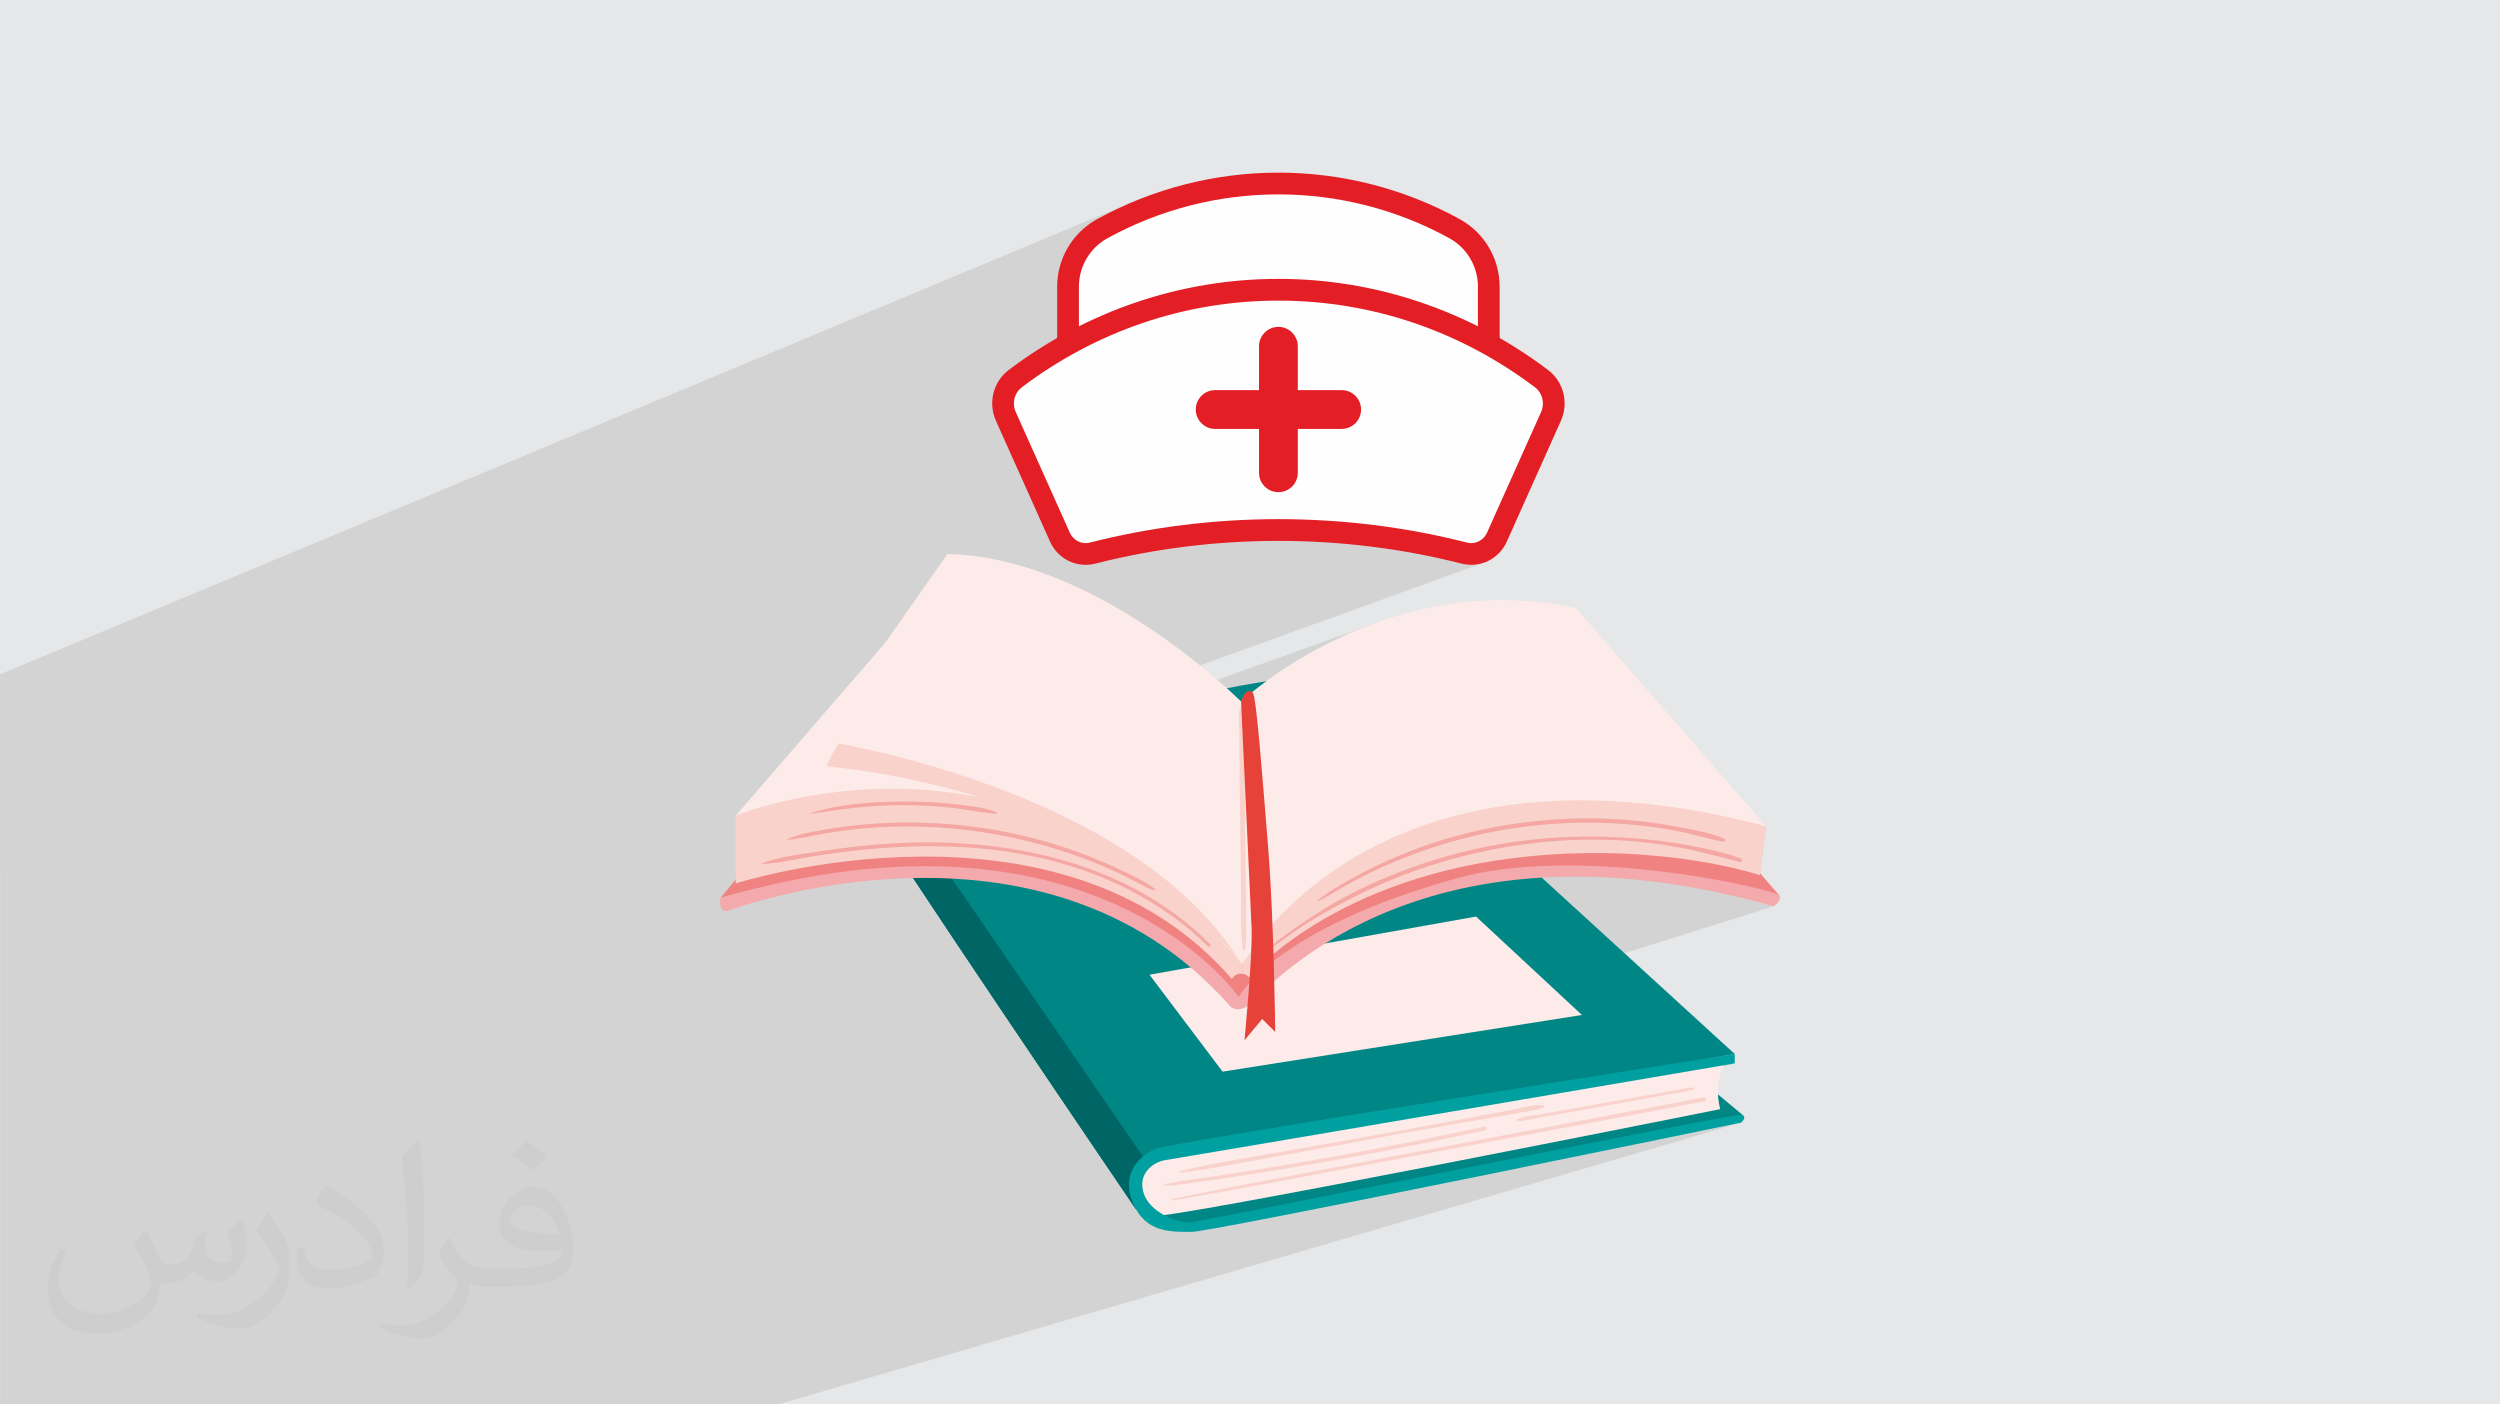 <?xml version="1.0" encoding="UTF-8"?>
<!DOCTYPE svg PUBLIC "-//W3C//DTD SVG 1.0//EN" "http://www.w3.org/TR/2001/REC-SVG-20010904/DTD/svg10.dtd">
<!-- Creator: CorelDRAW -->
<svg xmlns="http://www.w3.org/2000/svg" xml:space="preserve" width="94.192mm" height="52.917mm" version="1.0" style="shape-rendering:geometricPrecision; text-rendering:geometricPrecision; image-rendering:optimizeQuality; fill-rule:evenodd; clip-rule:evenodd"
viewBox="0 0 9419.16 5291.67"
 xmlns:xlink="http://www.w3.org/1999/xlink"
 xmlns:xodm="http://www.corel.com/coreldraw/odm/2003">
 <rect x="0" y="0" width="9419.16" height="5291.67" fill="#333333" stroke="none"/>
 <defs>
  <style type="text/css">
   <![CDATA[
    .fil0 {fill:#E6E7E8}
    .fil5 {fill:#006565;fill-rule:nonzero}
    .fil3 {fill:#008685;fill-rule:nonzero}
    .fil6 {fill:#00A0A1;fill-rule:nonzero}
    .fil13 {fill:#E31E24;fill-rule:nonzero}
    .fil11 {fill:#E74239;fill-rule:nonzero}
    .fil8 {fill:#F08382;fill-rule:nonzero}
    .fil10 {fill:#F4A7A3;fill-rule:nonzero}
    .fil9 {fill:#F4AAAC;fill-rule:nonzero}
    .fil7 {fill:#F9D2CB;fill-rule:nonzero}
    .fil4 {fill:#FCEBE8;fill-rule:nonzero}
    .fil12 {fill:#FEFEFE;fill-rule:nonzero}
    .fil2 {fill:#373435;fill-opacity:0.031}
    .fil1 {fill:#2B2A29;fill-opacity:0.102}
   ]]>
  </style>
 </defs>
 <g id="Layer_x0020_1">
  <polygon class="fil0" points="-0,0 9419.16,0 9419.16,5291.66 -0,5291.66 "/>
  <path class="fil1" d="M-0 3263.41l0 -0.05 0 -3.3 0 -29.61 0 -2.66 0 -11.5 0 -7.64 0 -68.15 0 -4.75 0 -55.64 0 -3.15 0 -46.75 0 -9.69 0 -17.22 0 -18.51 0 -35.76 0 -20.92 0 -17.49 0 -38.53 0 -125.67 0 -14.74 0 -14.78 0 -53.18 0 -38.41 0 -7.6 0 -16.04 0 -14.85 0 -7.58 0 -30.94 0 -7.76 4275.9 -1783.09 -20.72 8.73 -20.6 9.07 -20.49 9.42 -20.37 9.76 -20.25 10.1 -20.13 10.44 -20 10.79 -16.96 10.08 -16.1 11.12 -15.21 12.11 -14.29 13.03 -13.34 13.89 -8.6 10.25 222.48 -92.48 -39.9 17.95 -39.44 19.28 -38.96 20.61 -14.57 8.67 -13.84 9.56 -13.07 10.4 -12.27 11.2 -11.46 11.95 -10.6 12.64 -2.42 3.3 232.18 -96.2 -19.51 8.23 -19.41 8.54 -19.3 8.87 -19.19 9.19 -19.07 9.51 -18.96 9.83 -18.83 10.16 -12.16 7.23 -11.55 7.98 -10.91 8.69 -10.25 9.35 -9.56 9.97 -8.86 10.55 -8.13 11.1 -7.37 11.59 -6.58 12.06 -5.79 12.49 -4.96 12.88 -4.11 13.23 -3.24 13.54 -2.35 13.8 -1.42 14.03 -0.48 14.21 0 143.28 120.51 -48.88 -15.88 6.57 -15.8 6.73 -15.73 6.89 -15.64 7.04 -15.56 7.2 -15.48 7.35 -15.4 7.5 -11.02 5.51 0 38.02 128.92 -52.12 30.58 -12.29 30.86 -11.69 31.14 -11.07 31.41 -10.46 31.66 -9.83 31.92 -9.2 32.17 -8.57 32.41 -7.92 32.65 -7.26 32.87 -6.61 33.1 -5.94 33.31 -5.27 33.51 -4.59 33.72 -3.9 33.91 -3.21 34.11 -2.5 34.28 -1.8 34.45 -1.09 34.63 -0.36 34.63 0.36 34.46 1.09 34.28 1.8 34.11 2.51 33.91 3.2 33.72 3.91 33.52 4.59 33.32 5.27 33.09 5.94 32.88 6.61 32.65 7.27 32.41 7.92 32.17 8.57 31.93 9.21 31.67 9.84 13.16 4.38 239.76 -94 0.16 0 -239.83 94.03 18.16 6.05 31.14 11.08 30.87 11.69 30.58 12.3 30.3 12.89 30 13.49 29.7 14.07 29.4 14.64 29.08 15.21 28.75 15.78 28.43 16.33 28.1 16.88 27.75 17.43 27.41 17.95 27.05 18.49 26.69 19.01 26.32 19.52 7.8 6.47 7.11 7.02 6.4 7.54 5.69 7.99 4.95 8.4 4.22 8.76 3.47 9.05 2.71 9.31 1.94 9.5 1.16 9.65 0.36 9.74 -0.43 9.78 -1.25 9.77 -2.06 9.71 -2.91 9.59 -3.74 9.42 -6.37 14.23 -6.38 14.24 -6.37 14.23 -6.38 14.24 -6.37 14.23 -6.38 14.24 -6.37 14.24 -6.38 14.23 -6.38 14.24 -6.37 14.24 -6.38 14.24 -6.38 14.23 -6.38 14.24 -6.38 14.24 -6.37 14.24 -6.38 14.24 -6.38 14.24 -6.38 14.24 -6.38 14.24 -6.38 14.25 -6.38 14.24 -6.38 14.24 -6.38 14.25 -6.38 14.24 -6.38 14.25 -6.38 14.24 -6.38 14.25 -6.38 14.25 -6.38 14.24 -6.38 14.25 -6.38 14.25 -6.38 14.25 -4.31 8.51 -4.97 7.98 -5.59 7.45 -6.16 6.87 -6.68 6.28 -7.15 5.65 -7.58 5.01 -7.96 4.34 -8.3 3.65 -101.12 36.71 6.45 1.56 20.88 5.23 0.24 -0.09 12.97 2.7 12.95 1.5 12.86 0.33 12.72 -0.81 12.49 -1.9 12.21 -2.97 11.87 -4 -2106.04 761.89 49.4 14.52 61.48 19.21 2.61 0.87 1568.35 -563.74 -47.28 18.36 -45.29 19.25 -43.24 19.92 -41.11 20.37 -38.93 20.62 -36.68 20.64 -34.37 20.45 -31.99 20.05 -29.55 19.43 -27.04 18.6 -24.46 17.55 -21.83 16.29 -19.13 14.82 -12.91 10.34 2.55 2.04 1.28 2.07 1.33 3.65 1.38 5.19 1.42 6.67 1.47 8.1 1.52 9.46 1.55 10.78 1.6 12.05 1.64 13.25 1.67 14.4 1.71 15.5 1.75 16.55 1.78 17.53 1.81 18.47 1.83 19.34 1.87 20.17 1.89 20.94 1.92 21.66 1.94 22.32 1.96 22.92 1.98 23.47 2 23.97 2.01 24.41 2.03 24.8 2.04 25.13 2.06 25.42 2.06 25.63 2.07 25.8 2.08 25.92 2.08 25.98 2.09 25.98 2.09 25.93 2.04 26.29 1.93 27.02 1.83 27.65 1.74 28.18 0.07 1.3 588.92 -197.49 78.21 -24.4 83.04 -21.22 87.99 -17.63 93.01 -13.64 98.15 -9.23 103.36 -4.43 108.69 0.8 114.09 6.41 119.61 12.44 125.21 18.88 130.91 25.72 136.71 32.97 -22.69 184.57 -110.24 35.07 0.3 0.06 27.18 5.45 25.38 5.31 23.46 5.1 21.45 4.83 19.32 4.49 17.09 4.09 14.75 3.64 12.31 3.11 9.76 2.53 7.1 1.89 4.34 1.17 1.47 0.41 -79.17 24.96 56.95 14.97 -868.69 273.13 146.67 136.35 -1722.46 532.58 2.01 6.9 104.88 -32.41 -0.62 0.34 5.77 -1.78 -9.19 4.83 -7.99 4.65 -6.12 5.74 -6.53 7.13 -6.57 8.1 -6.12 8.42 32.86 -10.13 8.7 -2.07 20.46 -4.08 31.43 -5.95 41.61 -7.68 51 -9.27 59.6 -10.74 67.41 -12.07 74.43 -13.26 80.66 -14.31 86.11 -15.22 90.77 -16.02 94.63 -16.66 97.7 -17.17 100 -17.54 101.49 -17.79 102.2 -17.88 102.12 -17.86 101.25 -17.69 99.59 -17.38 97.15 -16.95 93.91 -16.37 89.88 -15.66 85.07 -14.81 79.46 -13.83 73.07 -12.71 65.89 -11.46 57.92 -10.07 49.16 -8.54 39.6 -6.88 29.27 -5.08 18.14 -3.15 6.22 -1.08 -271.86 81.57 13.44 -2.29 63.98 -10.9 56.24 -9.58 47.72 -8.12 38.44 -6.55 28.4 -4.84 17.6 -3 6.04 -1.03 -605.67 181.13 4.74 -0.86 10.61 -1.91 10.62 -1.92 10.61 -1.91 10.62 -1.92 10.61 -1.92 10.61 -1.91 10.62 -1.92 10.61 -1.91 10.61 -1.92 10.61 -1.91 165.89 -29.92 10.86 -1.96 10.86 -1.95 10.87 -1.95 10.86 -1.95 10.87 -1.96 10.86 -1.96 10.87 -1.96 10.86 -1.97 10.74 -1.85 10.9 -1.72 10.98 -1.71 11.01 -1.78 10.95 -1.97 10.85 -2.25 10.67 -2.63 -468.28 139.35 5.99 -1.13 24.4 -4.6 24.4 -4.61 24.4 -4.61 13.8 -2.61 13.8 -2.6 13.8 -2.61 13.8 -2.61 13.8 -2.61 13.8 -2.6 13.8 -2.61 13.8 -2.61 13.8 -2.6 13.8 -2.61 13.8 -2.61 13.8 -2.61 13.8 -2.6 13.8 -2.61 13.8 -2.61 13.8 -2.6 13.8 -2.61 13.8 -2.61 13.8 -2.61 13.8 -2.6 13.8 -2.61 13.8 -2.61 13.8 -2.61 13.8 -2.6 13.8 -2.61 13.8 -2.61 13.8 -2.6 13.8 -2.61 13.8 -2.61 13.8 -2.61 13.8 -2.6 13.8 -2.61 -426.72 126.3 77.96 -15.42 77.31 -15.32 71.09 -14.11 64.1 -12.75 56.35 -11.22 47.82 -9.53 38.53 -7.7 28.48 -5.69 17.65 -3.53 6.05 -1.21 -452.51 133.34 536.66 -111.83 -321.37 94.28 3 -0.62 67.39 -13.84 60.74 -12.47 53.35 -10.98 45.25 -9.31 36.45 -7.51 26.92 -5.55 16.67 -3.44 5.72 -1.18 -3629.4 1061.87 -84.64 0 -140.72 0 -142.4 0 -143.47 0 -25.99 0 -26.09 0 -30.55 0 -25.6 0 -1.85 0 -31.05 0 -39.24 0 -21.01 0 -16.43 0 -14.54 0 -30.05 0 -6.46 0 -1.17 0 -11.38 0 -2.26 0 -4.41 0 -37.58 0 -16.16 0 -0.18 0 -27.6 0 -57.6 0 -4.31 0 -78.74 0 -30.45 0 -15.41 0 -4.65 0 -53.35 0 -8.43 0 -38.17 0 -9.79 0 -44.55 0 -5.47 0 -20.82 0 -12.44 0 -77.93 0 -16.9 0 -35.02 0 -140.32 0 -3.41 0 -79.42 0 -75.78 0 -0.45 0 -22.1 0 -501.56 0 -86.92 0 -28.76 0 -2.62 0 -204.65 0 -15.43 0 -10.87 0 -149.47 0 -38.46 0 -2.87 0 -129.01 0 -43.12 0 0 -7.38 0 -3.14 0 -12.67 0 -0.74 0 -3.5 0 -1.36 0 -10.31 0 -0.24 0 -40.73 0 -12.67 0 -6.01 0 -4.08 0 -0.2 0 -14.56 0 -5.15 0 -4.76 0 -17.8 0 -0.88 0 -3.89 0 -5.32 0 -14.37 0 -3.67 0 -3.79 0 -6.19 0 -11.59 0 -11.73 0 -14.14 0 -1.18 0 -2.81 0 -20.58 0 -2.41 0 -0.51 0 -4.29 0 -2.33 0 -7.42 0 -30.1 0 -1.81 0 -3.63 0 -0.35 0 -4.88 0 -9.63 0 -4.52 0 -58.72 0 -7.03 0 -83.17 0 -4.86 0 -8.98 0 -14.24 0 -70.47 0 -11.24 0 -74.97 0 -15.81 0 -3.82 0 -108.72 0 -25.26 0 -26.22 0 -45 0 -16.23 0 -0.09 0 -7.61 0 -5.24 0 -19.09 0 -14.29 0 -6.93 0 -19.29 0 -0.54 0 -11.7 0 -6.58 0 -4.71 0 -10.6 0 -10.47 0 -2.02 0 -2.34 0 -0.13 0 -2.44 0 -32.48 0 -4.18 0 -13.38 0 -2.93 0 -12.65 0 -44.05 0 -23.25 0 -22.33 0 -0.11 0 -4.5 0 -4.73 0 -1.93 0 -2.88 0 -24.06 0 -0.31 0 -4.46 0 -7.69 0 -9.72 0 -0.12 0 -33.31 0 -102.39 0 -92.09 0 -42.62 0 -2.3 0 -25.34 0 -1.86 0 -7.12 0 -7.24 0 -40.01 0 -23.61 0 -0.62 0 -2.4 0 -39.03 0 -4.16 0 -4.93 0 -7.17 0 -14.06 0 -3.82 0 -0.2 0 -18.29 0 -34.26 0 -0.28 0 -4.2 0 -38.52 0 -47.57 0 -38.51 0 -157.45 0 -1.68 0 -1.32 0 -0.01zm5527.4 1103.97l0.01 0 453.58 -134.87 -453.59 134.87z"/>
  <path class="fil2" d="M549.37 4634.7c17.98,27.25 29.64,53.44 41.02,82.55 8.46,16.94 12.95,48.16 52.65,48.16 11.63,0 28.32,-3.43 43.13,-11.63 16.66,-8.74 29.36,-21.97 35.99,-42.06l15.87 -53.44 38.63 -19.05 2.64 2.64c-5.28,20.12 -6.6,39.42 -6.6,54.51 0,44.7 38.63,61.65 69.32,61.65 17.98,0 34.14,-8.74 34.14,-25.15 0,-21.16 -8.99,-57.15 -20.65,-89.43 17.98,-17.98 35.99,-35.99 56.62,-50.55l3.17 1.6c8.99,38.1 14.02,75.67 14.02,100.81 0,24.61 -10.85,51.87 -19.84,69.6 -18.52,34.92 -51.33,62.71 -91.01,62.71 -30.15,0 -63.75,-15.09 -86.79,-43.13l-1.32 0c-21.69,27 -55.3,51.33 -109.02,51.33l-16.66 0c-2.64,35.46 -10.31,60.58 -21.97,83.08 -32,62.43 -127,106.63 -216.43,106.63 -124.36,0 -186.79,-71.7 -186.79,-167.21 0,-59 19.3,-113.77 48.95,-152.65l24.33 10.06c-18.52,35.46 -30.96,68.78 -30.96,101.6 0,89.43 72.77,132.03 156.64,132.03 77.8,0 174.09,-49.48 191.57,-106.88 -6.6,-62.71 -30.15,-92.07 -66.14,-149.22 10.85,-19.05 24.87,-38.1 42.34,-58.47l3.17 0 0 0 0 0 -0.02 -0.09zm1434.3 -336.55c26.19,16.41 51.87,35.71 76.99,57.94 -14.02,19.84 -31.5,37.85 -53.19,53.72 -25.15,-20.37 -50.27,-37.85 -75.95,-56.36 17.45,-19.58 34.67,-38.35 52.12,-55.3l0 0 0 0 0 0 0 0 0 0 0.03 0zm13.49 244.48c-42.34,0 -76.99,27.79 -76.99,48.41 0,44.2 84.66,57.94 186,57.4 -12.7,-51.87 -57.15,-105.84 -109.02,-105.84l0.01 0.03zm-95 236.55c55.04,0 103.2,-1.6 139.95,-10.85 41.02,-10.31 75.67,-30.96 75.67,-45.24 0,-3.71 0,-8.2 -1.32,-11.91 -23.01,2.11 -49.48,2.11 -72.49,2.11 -74.6,0 -131.75,-16.94 -154.25,-58.75 -5.56,-11.63 -9.52,-24.61 -9.52,-39.42 0,-40.49 17.45,-79.91 48.16,-107.16 25.65,-22.48 53.97,-36.5 82.8,-36.5 52.12,0 93.65,41.81 122.76,107.7 15.87,35.99 26.72,77.52 26.72,129.92 0,34.92 -9.52,64.29 -31.22,85.98 -40.49,39.17 -115.09,53.97 -229.39,53.97l-51.87 0 0 0 -13.49 0c-28.32,0 -48.69,-5.03 -64.82,-17.45l-2.64 0c0.79,6.6 1.32,12.95 1.32,19.05 0,25.65 -8.46,58.47 -25.65,84.66 -50.8,75.41 -105.84,108.2 -153.47,108.2 -48.16,0 -107.16,-18.52 -160.35,-42.6l9.52 -18.52c17.2,7.14 41.02,11.91 73.81,11.91 85.98,0 198.96,-82.55 212.98,-163.25 -3.17,-6.6 -8.99,-15.34 -17.2,-24.61 -25.15,-29.9 -41.02,-54.76 -55.83,-80.95 12.7,-25.15 24.33,-45.24 35.18,-63.5l4.5 -0.53c36.78,74.88 70.1,117.73 144.45,117.73l11.63 0 0 0 53.97 0 0 0 0 0 0 0 0 0 0 0 0.09 0.01zm-372.55 79.11c6.35,-34.39 6.88,-73.02 6.88,-109.02l0 -53.44c0,-99.75 -12.7,-244.73 -23.01,-339.19 17.98,-19.3 43.13,-42.06 62.97,-57.4l5.82 1.6c13.49,118.8 16.66,256.39 16.66,383.64 0,33.35 -1.32,65.89 -4.5,89.69 -1.85,30.15 -19.3,52.91 -56.62,87.83l-8.2 -3.71zm-383.38 -157.42c1.85,46.84 24.87,83.62 105.31,83.62 50.01,0 92.33,-12.95 139.17,-35.18 8.46,-3.71 12.95,-8.74 12.95,-12.95 0,-29.36 -22.48,-68.25 -60.32,-103.71 -36.78,-33.35 -85.47,-62.71 -130.96,-82.3 -15.62,-6.6 -20.65,-13.49 -20.65,-20.12 0,-13.49 17.98,-41.81 32.82,-62.18l5.03 -0.53c52.12,27.25 110.34,67.74 153.47,112.7 39.17,41.53 63.5,83.62 63.5,129.39 0,33.86 -10.31,65.61 -27,95.25 -57.15,28.83 -118.01,50.8 -178.33,50.8 -73.28,0 -123.29,-34.39 -123.29,-115.09 0,-8.74 0,-22.22 3.17,-39.7l25.15 0 0 0 0 0 0 0 0 0 0 0 -0.02 0zm-132.57 -133.1l45.52 73.56c16.66,27.25 32.28,56.9 32.28,103.71l0 59.79c0,48.41 -30.96,100.28 -80.95,151.61 -39.17,34.67 -73.81,49.48 -105.84,49.48 -47.62,0 -102.13,-14.81 -165.1,-41.81l7.14 -18.52c19.84,5.28 42.85,9.78 71.17,9.78 90.5,-0.53 183.08,-66.67 225.42,-147.37 5.03,-9.27 6.88,-17.98 6.88,-24.08 0,-9.27 -5.03,-19.58 -8.99,-28.83 -23.01,-43.38 -48.69,-83.08 -76.99,-119.86 14.81,-23.29 29.64,-45.77 45.77,-68l3.71 0.53 0 0 0 0 0 0 0 0 0 0 -0.02 0.01z"/>
  <g id="_1967156455056">
   <g>
    <path class="fil3" d="M6565.37 4200.41l-473.15 -393.61c0,0 -1868.9,321.34 -1890.04,346.74 -21.15,25.35 63.42,317.11 88.79,350.94 25.37,33.83 97.26,114.15 143.76,118.38 46.52,4.23 143.76,-8.45 143.76,-8.45l1986.88 -414.01 0 0.01z"/>
    <path class="fil4" d="M6506.58 3997.09c0,0 -54.95,67.65 -25.37,181.81 0,0 -2109.91,422.84 -2135.28,401.7 -25.37,-21.15 -67.65,-88.79 -71.87,-126.86 -4.24,-38.05 49.89,-121.21 75.68,-124.03 25.79,-2.81 2156.84,-332.62 2156.84,-332.62z"/>
    <path class="fil3" d="M4281.98 4559.37c0,0 -1001.99,-1474.13 -1007.46,-1512.38 -5.46,-38.25 -10.92,-98.36 49.18,-142.07 60.11,-43.71 1251.36,-327.87 1644.79,-366.12l1567.49 1432.42c0,0 -2168.57,376.3 -2195.9,387.23 -27.32,10.95 -105.29,79.41 -58.1,200.92z"/>
    <polygon class="fil4" points="4606.19,4037.56 4330.91,3672.39 5561.28,3453.28 5960.16,3824.08 "/>
    <path class="fil5" d="M4317.29 4373.48c-30.52,-44.44 -846.58,-1233.34 -1005.3,-1459.04 -47.56,42.59 -42.56,97.01 -37.47,132.55 5.47,38.25 1007.46,1512.38 1007.46,1512.38 -37.09,-95.53 3.12,-158.11 35.31,-185.89z"/>
    <path class="fil6" d="M6535.98 3971.22c0,0 -2139.22,334.97 -2186.25,358.49 -47.02,23.51 -129.3,82.27 -82.28,199.81 47.02,117.56 146.92,111.66 223.32,111.66 76.39,0 2068.7,-411.39 2068.7,-411.39 0,0 23.52,-17.63 5.88,-29.38 -17.62,-11.76 -2045.19,405.52 -2086.33,405.52 -41.13,0 -146.93,-35.27 -170.43,-111.67 -23.5,-76.39 41.14,-117.54 82.28,-123.42 41.14,-5.87 2145.1,-364.36 2145.1,-364.36l0 -35.26 0.01 0z"/>
    <path class="fil7" d="M6418.71 4135.03c-520.47,98.12 -1040.84,196.73 -1561.11,295.94 -147.1,28.06 -294.17,56.01 -440.87,86.09 -4.01,0.82 -2.27,6.75 1.65,6.07 261.09,-45.04 521.25,-95.35 781.66,-144.06 260.34,-48.71 520.68,-97.36 780.95,-146.56 147.19,-27.81 294.4,-55.62 441.6,-83.43 9.2,-1.72 5.31,-15.76 -3.88,-14.05z"/>
    <path class="fil7" d="M5591.58 4244.84c-312.24,68.01 -626.52,126.72 -942.33,175.46 -43.08,6.65 -86.2,12.81 -129.23,19.64 -45.08,7.19 -92.21,10.91 -136.14,23.45 -2.17,0.66 -1.75,3.94 0.53,3.96 39.24,0.33 78.85,-7.33 117.71,-12.34 38.56,-4.99 77,-10.59 115.44,-16.38 79.68,-12 159.23,-24.63 238.69,-37.88 157.62,-26.28 314.88,-54.91 471.54,-86.29 89.35,-17.89 178.52,-36.6 267.53,-56.06 8.84,-1.94 5.11,-15.5 -3.74,-13.56z"/>
    <path class="fil7" d="M6379.46 4097.34c-26.78,0.95 -54.07,8.26 -80.44,12.9 -27.68,4.84 -55.34,9.81 -83.01,14.73 -56.64,10.06 -113.3,20.15 -169.95,30.23 -55.32,9.85 -110.65,19.69 -165.97,29.55 -28.97,5.13 -57.91,10.52 -86.84,15.84 -24.47,4.5 -57.09,4.9 -78.55,17.81 -1.39,0.82 -1.31,3.34 0.48,3.66 23.03,4.32 50.31,-5.34 73.13,-9.33 27.67,-4.82 55.38,-9.56 83.04,-14.51 56.62,-10.17 113.24,-20.42 169.83,-30.62l165.89 -29.92c28.96,-5.22 57.94,-10.4 86.91,-15.66 28.39,-5.18 59.11,-7.98 86.52,-17.03 4.01,-1.32 3.54,-7.78 -1.04,-7.65z"/>
    <path class="fil7" d="M5813.54 4163.98c-42.07,-2.46 -87.19,11.93 -128.41,19.54 -44.68,8.23 -89.31,16.67 -133.92,25.15 -89.26,16.96 -178.58,33.62 -267.95,50 -177.56,32.48 -355.58,62.64 -533.23,94.58 -100.83,18.12 -203.45,33.72 -302.7,59.21 -2.92,0.75 -2.44,5.75 0.74,5.42 87.82,-9.43 175.47,-27.05 262.4,-42.85l268.27 -48.74c180.21,-32.72 360.06,-67.02 540.58,-97.98 50.11,-8.58 100.23,-17.07 150.29,-25.92 25.01,-4.44 50.03,-8.86 75.07,-13.3 24,-4.24 48.63,-7.04 71.07,-16.91 4.31,-1.91 1.7,-7.97 -2.21,-8.2z"/>
    <path class="fil8" d="M2714.17 3383.54l786.37 -952.33 1174.1 254.7 1180.29 -298.19 849.47 986.96c0,0 -507.82,-142.13 -942.67,-86.21 -434.83,55.91 -807.57,260.92 -826.21,273.33 -18.62,12.42 -267.11,217.43 -267.11,217.43 0,0 -304.4,-385.16 -844.85,-478.33 -540.43,-93.19 -1109.4,82.64 -1109.4,82.64l0.01 0z"/>
    <path class="fil9" d="M2740.79 3432.37c0,0 1180.64,-448.29 1890.8,355.08 0,0 22.2,31.07 66.58,4.43 44.38,-26.62 621.39,-763.43 1984.01,-377.28 0,0 31.08,-17.74 22.22,-39.93 -8.89,-22.2 -745.68,-195.31 -1211.72,-66.58 -691.19,190.89 -825.58,448.28 -825.58,448.28 0,0 -541.49,-785.61 -1952.93,-372.84 0,0 -8.89,53.29 26.62,48.84z"/>
    <path class="fil4" d="M2771.62 3073.62l666.51 -771.1c0,0 657.76,-59.79 1237.79,340.85l3.99 992.64c0,0 -410.61,-352.81 -601.97,-418.59 -191.35,-65.77 -1306.32,-143.8 -1306.32,-143.8z"/>
    <path class="fil7" d="M3613.25 2301.1c-53.78,-2.25 -97.13,-1.95 -127.26,-1.03 -100.11,138.6 -386.66,580.63 -369.32,586.41 20.45,6.83 1048.22,73.95 1563.24,749.53 0,0 -46.69,-739.09 -159.59,-861.77 -90.21,-98.05 -675.5,-368.45 -907.07,-473.14z"/>
    <path class="fil7" d="M4679.92 3669.4l0 -33.39c-812.33,-1019.03 -1908.29,-562.39 -1908.29,-562.39l0 254.77c0,0 1220.93,-389.36 1869.85,360.51 0,0 11.84,-24.65 38.44,-19.49l0 -0.01z"/>
    <path class="fil4" d="M4675.92 2643.37c0,0 538.18,-508.27 1261.72,-352.79l715.78 822.37c0,0 -811.45,-27.07 -972.9,-3.17 -161.46,23.93 -825.21,376.73 -825.21,376.73l-175.4 149.5 -3.99 -992.64z"/>
    <path class="fil7" d="M6630.73 3297.53l22.69 -184.57c-1489.46,-391.79 -1973.51,523.06 -1973.51,523.06l0 33.39c0,0 12.12,-3.57 25.48,13.41 0,0 317.2,-385.49 1061.52,-457.07 510.4,-49.08 863.82,71.78 863.82,71.78z"/>
    <path class="fil4" d="M3079.34 2786.88c0,0 1197.97,173.44 1600.58,849.13l-3.99 -992.64c0,0 -538.17,-544.14 -1106.25,-556.11l-490.34 699.62z"/>
    <path class="fil10" d="M6558.69 3234.55c-57.99,-21.73 -120.33,-34.68 -180.96,-46.67 -59.57,-11.77 -119.87,-20.14 -180.32,-25.87 -124.1,-11.75 -248.95,-13.78 -373.22,-3.49 -246.82,20.44 -489.15,87.67 -711.23,197.35 -62.47,30.87 -122.85,65.9 -180.52,104.98 -56.36,38.22 -116,76.7 -164.61,124.7 -0.38,0.4 0.13,1.11 0.6,0.81 51.11,-33.51 98.8,-71.91 150.53,-104.68 51.71,-32.76 105.59,-62.02 159.78,-90.38 108.93,-57.01 222.91,-103.8 340.53,-139.56 234.12,-71.21 483.47,-101.93 727.68,-82.75 68.89,5.43 137.35,15.53 205.14,28.76 68.65,13.42 135.16,33.32 202.99,49.86 8.6,2.1 11.66,-10.04 3.61,-13.06z"/>
    <path class="fil10" d="M6495.43 3159.15c-48.01,-20.13 -102.25,-29.69 -153.17,-39.95 -50.25,-10.12 -100.97,-18.06 -151.91,-23.9 -104.86,-12 -210.8,-14.89 -316.18,-8.75 -207.31,12.04 -414.38,57.77 -605.94,138.39 -54.7,23.02 -108.16,48.71 -160.23,77.22 -49.67,27.24 -101.85,55.37 -145.16,92.16 -1.25,1.06 0.34,2.86 1.69,2.18 46.98,-23.77 91.16,-53.32 137.8,-77.95 44.72,-23.62 90.48,-45.37 136.97,-65.33 94.36,-40.5 191.97,-73.66 291.63,-98.46 199.95,-49.78 408.22,-66.33 613.49,-48.17 58.43,5.18 116.58,13.21 174.21,24.12 58.34,11.07 115.25,29.84 173.51,40.3 7.95,1.42 10.5,-8.83 3.29,-11.86z"/>
    <path class="fil10" d="M4559.27 3557.14c-330.12,-329.02 -817.01,-413.56 -1265.26,-374.42 -70.37,6.15 -140.5,14.95 -210.3,25.76 -70.23,10.85 -146.14,18.57 -212.68,44.41 -1.23,0.48 -1.18,2.5 0.34,2.45 62.05,-1.98 124.2,-18.39 185.4,-28.19 63.37,-10.17 126.99,-18.69 190.85,-25.14 123.33,-12.42 247.73,-17.3 371.6,-10.76 220,11.68 440.31,60.84 636.85,162.5 108.43,56.08 208.23,125.42 294.85,211.74 5.38,5.36 13.73,-2.99 8.35,-8.35z"/>
    <path class="fil10" d="M4350.36 3348.47c-35.56,-27.58 -79.47,-47.13 -119.83,-66.81 -41.39,-20.17 -83.83,-38.36 -126.72,-55.13 -86.79,-33.96 -176.16,-61.56 -267.11,-81.88 -182.63,-40.8 -371.37,-54.61 -557.94,-40.23 -50.5,3.91 -100.85,9.89 -150.85,17.9 -53.07,8.5 -109.12,17.22 -158.9,38.05 -1.85,0.78 -1.95,4.19 0.54,3.94 44.31,-4.34 88.04,-15.51 131.92,-23.06 47.53,-8.17 95.3,-14.73 143.32,-19.23 90.55,-8.48 181.69,-10.25 272.49,-5.48 185.4,9.76 369.59,47.1 544.27,109.96 50.74,18.25 100.62,38.8 149.57,61.45 45.5,21.06 89.26,48.1 135.7,66.61 3.29,1.3 6.37,-3.91 3.54,-6.09z"/>
    <path class="fil10" d="M3754.65 3059.97c-55.06,-20.38 -116.48,-25.89 -174.62,-31.7 -59.64,-5.98 -119.62,-8.72 -179.57,-8.27 -116.72,0.92 -241.79,8.52 -353.11,45.88 -0.25,0.07 -0.24,0.52 0.07,0.49 58.02,-6.33 115.48,-16.81 173.57,-22.98 59.63,-6.35 119.49,-9.81 179.47,-9.91 58.69,-0.08 117.39,2.92 175.76,8.99 59.33,6.18 118.14,19.92 177.63,23.43 3.61,0.2 3.81,-4.81 0.8,-5.93z"/>
    <path class="fil7" d="M4695.12 3456.35c-0.09,-37.21 -0.67,-74.43 -1.06,-111.62 -0.78,-77.07 -1.57,-154.15 -2.59,-231.2 -1.03,-77.07 -2.05,-154.13 -3.08,-231.22 -0.49,-37.19 -0.98,-74.4 -1.49,-111.6 -0.24,-18.61 -0.48,-37.21 -0.74,-55.81 -0.21,-16.21 1.84,-35.04 -7.1,-49.15 -1.06,-1.69 -3.52,-1.75 -4.57,0 -8.67,14.46 -6.13,32.77 -5.95,49.15 0.2,18.6 0.39,37.2 0.6,55.81 0.39,37.2 0.8,74.41 1.21,111.6 0.85,78.41 1.68,156.81 2.53,235.2 0.82,77.08 1.93,154.15 3,231.21 1.06,75.24 -3.51,153.83 7.73,228.34 0.78,5.21 7.85,3.17 8.38,-1.12 5,-39.53 3.23,-79.82 3.13,-119.59z"/>
    <path class="fil11" d="M4675.92 2643.37c0,0 35.18,750.39 39.62,852.82 4.46,102.44 -26.72,423.13 -26.72,423.13l66.81 -80.17 48.99 48.99c0,0 -4.45,-418.65 -26.71,-694.81 -22.28,-276.15 -44.55,-570.1 -57.91,-583.46 -13.36,-13.37 -30.26,-8.7 -44.08,33.5z"/>
   </g>
   <path class="fil12" d="M5609.22 1648.12l-1585.2 0 0 -567.98c0,-90.88 49.36,-174.79 129,-218.55 412.84,-226.93 914.36,-226.93 1327.21,0 79.62,43.76 128.98,127.67 129,218.55 0,189.32 0,378.65 0,567.98l-0.01 0z"/>
   <path class="fil13" d="M5609.22 1689.08l-1585.2 0c-22.61,0 -40.96,-18.35 -40.96,-40.96l0 -567.98c0,-52.82 14.43,-103.74 40.45,-147.84 25.94,-43.95 63.5,-81.1 109.83,-106.55 212.61,-116.88 448,-175.32 683.29,-175.32 235.28,0 470.66,58.44 683.28,175.32 46.32,25.45 83.87,62.6 109.82,106.55 25.93,43.93 40.28,94.85 40.3,147.84l0.15 0 0 567.98c0,22.61 -18.35,40.96 -40.96,40.96zm-1544.24 -81.92l1503.28 0 0 -527.02 0.16 0c0,-37.92 -10.38,-74.52 -29.1,-106.24 -18.62,-31.54 -45.56,-58.22 -78.78,-76.46 -200.21,-110.06 -422.04,-165.09 -643.91,-165.09 -221.88,0 -443.72,55.03 -643.93,165.09 -33.22,18.25 -60.16,44.92 -78.79,76.46 -18.6,31.55 -28.93,68.13 -28.93,106.24l0 527.02z"/>
   <path class="fil12" d="M5808.32 1426.98c43.46,32.89 57.66,91.98 35.42,141.7 -67.98,151.83 -136.05,303.71 -204.1,455.71 -21.14,46.71 -72.54,72.33 -122.2,59.62 -455.89,-116.13 -945.6,-116.13 -1401.51,0 -49.64,12.71 -101.06,-12.91 -122.18,-59.62 -68.08,-152 -136.13,-303.88 -204.2,-455.83 -22.3,-49.75 -8.11,-108.91 35.37,-141.78 278.81,-210.79 621.46,-335.11 991.67,-335.11 370.23,0 712.95,124.36 991.73,335.31z"/>
   <path class="fil13" d="M5832.97 1394.35c29.35,22.22 48.86,53.19 57.29,86.94 8.44,33.75 5.76,70.47 -9.24,104.03l-204.16 455.84c-14.61,32.45 -39.81,57.54 -69.95,72.24 -29.93,14.6 -64.96,18.98 -99.52,10.14l-0.04 0.14c-224.56,-57.2 -457.58,-85.8 -690.66,-85.8 -233.08,0 -466.1,28.6 -690.68,85.8l-3.99 0.81c-33.25,7.54 -66.76,2.97 -95.56,-11.09 -30.12,-14.7 -55.33,-39.79 -70,-72.21l-204.19 -456c-15.02,-33.5 -17.71,-70.18 -9.3,-103.92 8.45,-33.89 27.96,-64.95 57.31,-87.13 145.19,-109.78 307.53,-196.72 482.06,-255.69 168.52,-56.94 348.11,-87.73 534.25,-87.73 186.17,0 365.79,30.79 534.36,87.79 174.51,58.99 336.85,145.99 482.02,255.84zm-22.07 106.78c-4.04,-16.18 -13.32,-30.99 -27.23,-41.51 -138.49,-104.79 -292.96,-187.65 -458.66,-243.67 -159.99,-54.08 -330.88,-83.31 -508.43,-83.31 -177.54,0 -348.39,29.22 -508.32,83.25 -165.73,56.01 -320.22,138.82 -458.71,243.52 -13.95,10.54 -23.23,25.31 -27.24,41.39 -4.14,16.64 -2.85,34.69 4.51,51.11l204.2 455.68c6.54,14.44 17.8,25.64 31.27,32.22 12.53,6.11 26.84,8.23 40.88,5.3l2.66 -0.78c231.31,-58.91 471.14,-88.37 710.85,-88.37 239.72,0 479.54,29.46 710.83,88.37l-0.04 0.15c14.94,3.82 30.28,1.82 43.59,-4.67 13.48,-6.58 24.75,-17.78 31.29,-32.22l204.09 -455.55c7.31,-16.36 8.6,-34.33 4.46,-50.91z"/>
   <path class="fil13" d="M4743.55 1304.62c0,-40.34 32.72,-73.06 73.07,-73.06 40.35,0 73.06,32.72 73.06,73.06l0 476.66c0,40.35 -32.71,73.07 -73.06,73.07 -40.35,0 -73.07,-32.72 -73.07,-73.07l0 -476.66z"/>
   <path class="fil13" d="M5054.95 1469.87c40.35,0 73.07,32.72 73.07,73.07 0,40.35 -32.72,73.06 -73.07,73.06l-476.66 0c-40.35,0 -73.06,-32.71 -73.06,-73.06 0,-40.35 32.71,-73.07 73.06,-73.07l476.66 0z"/>
  </g>
 </g>
</svg>

